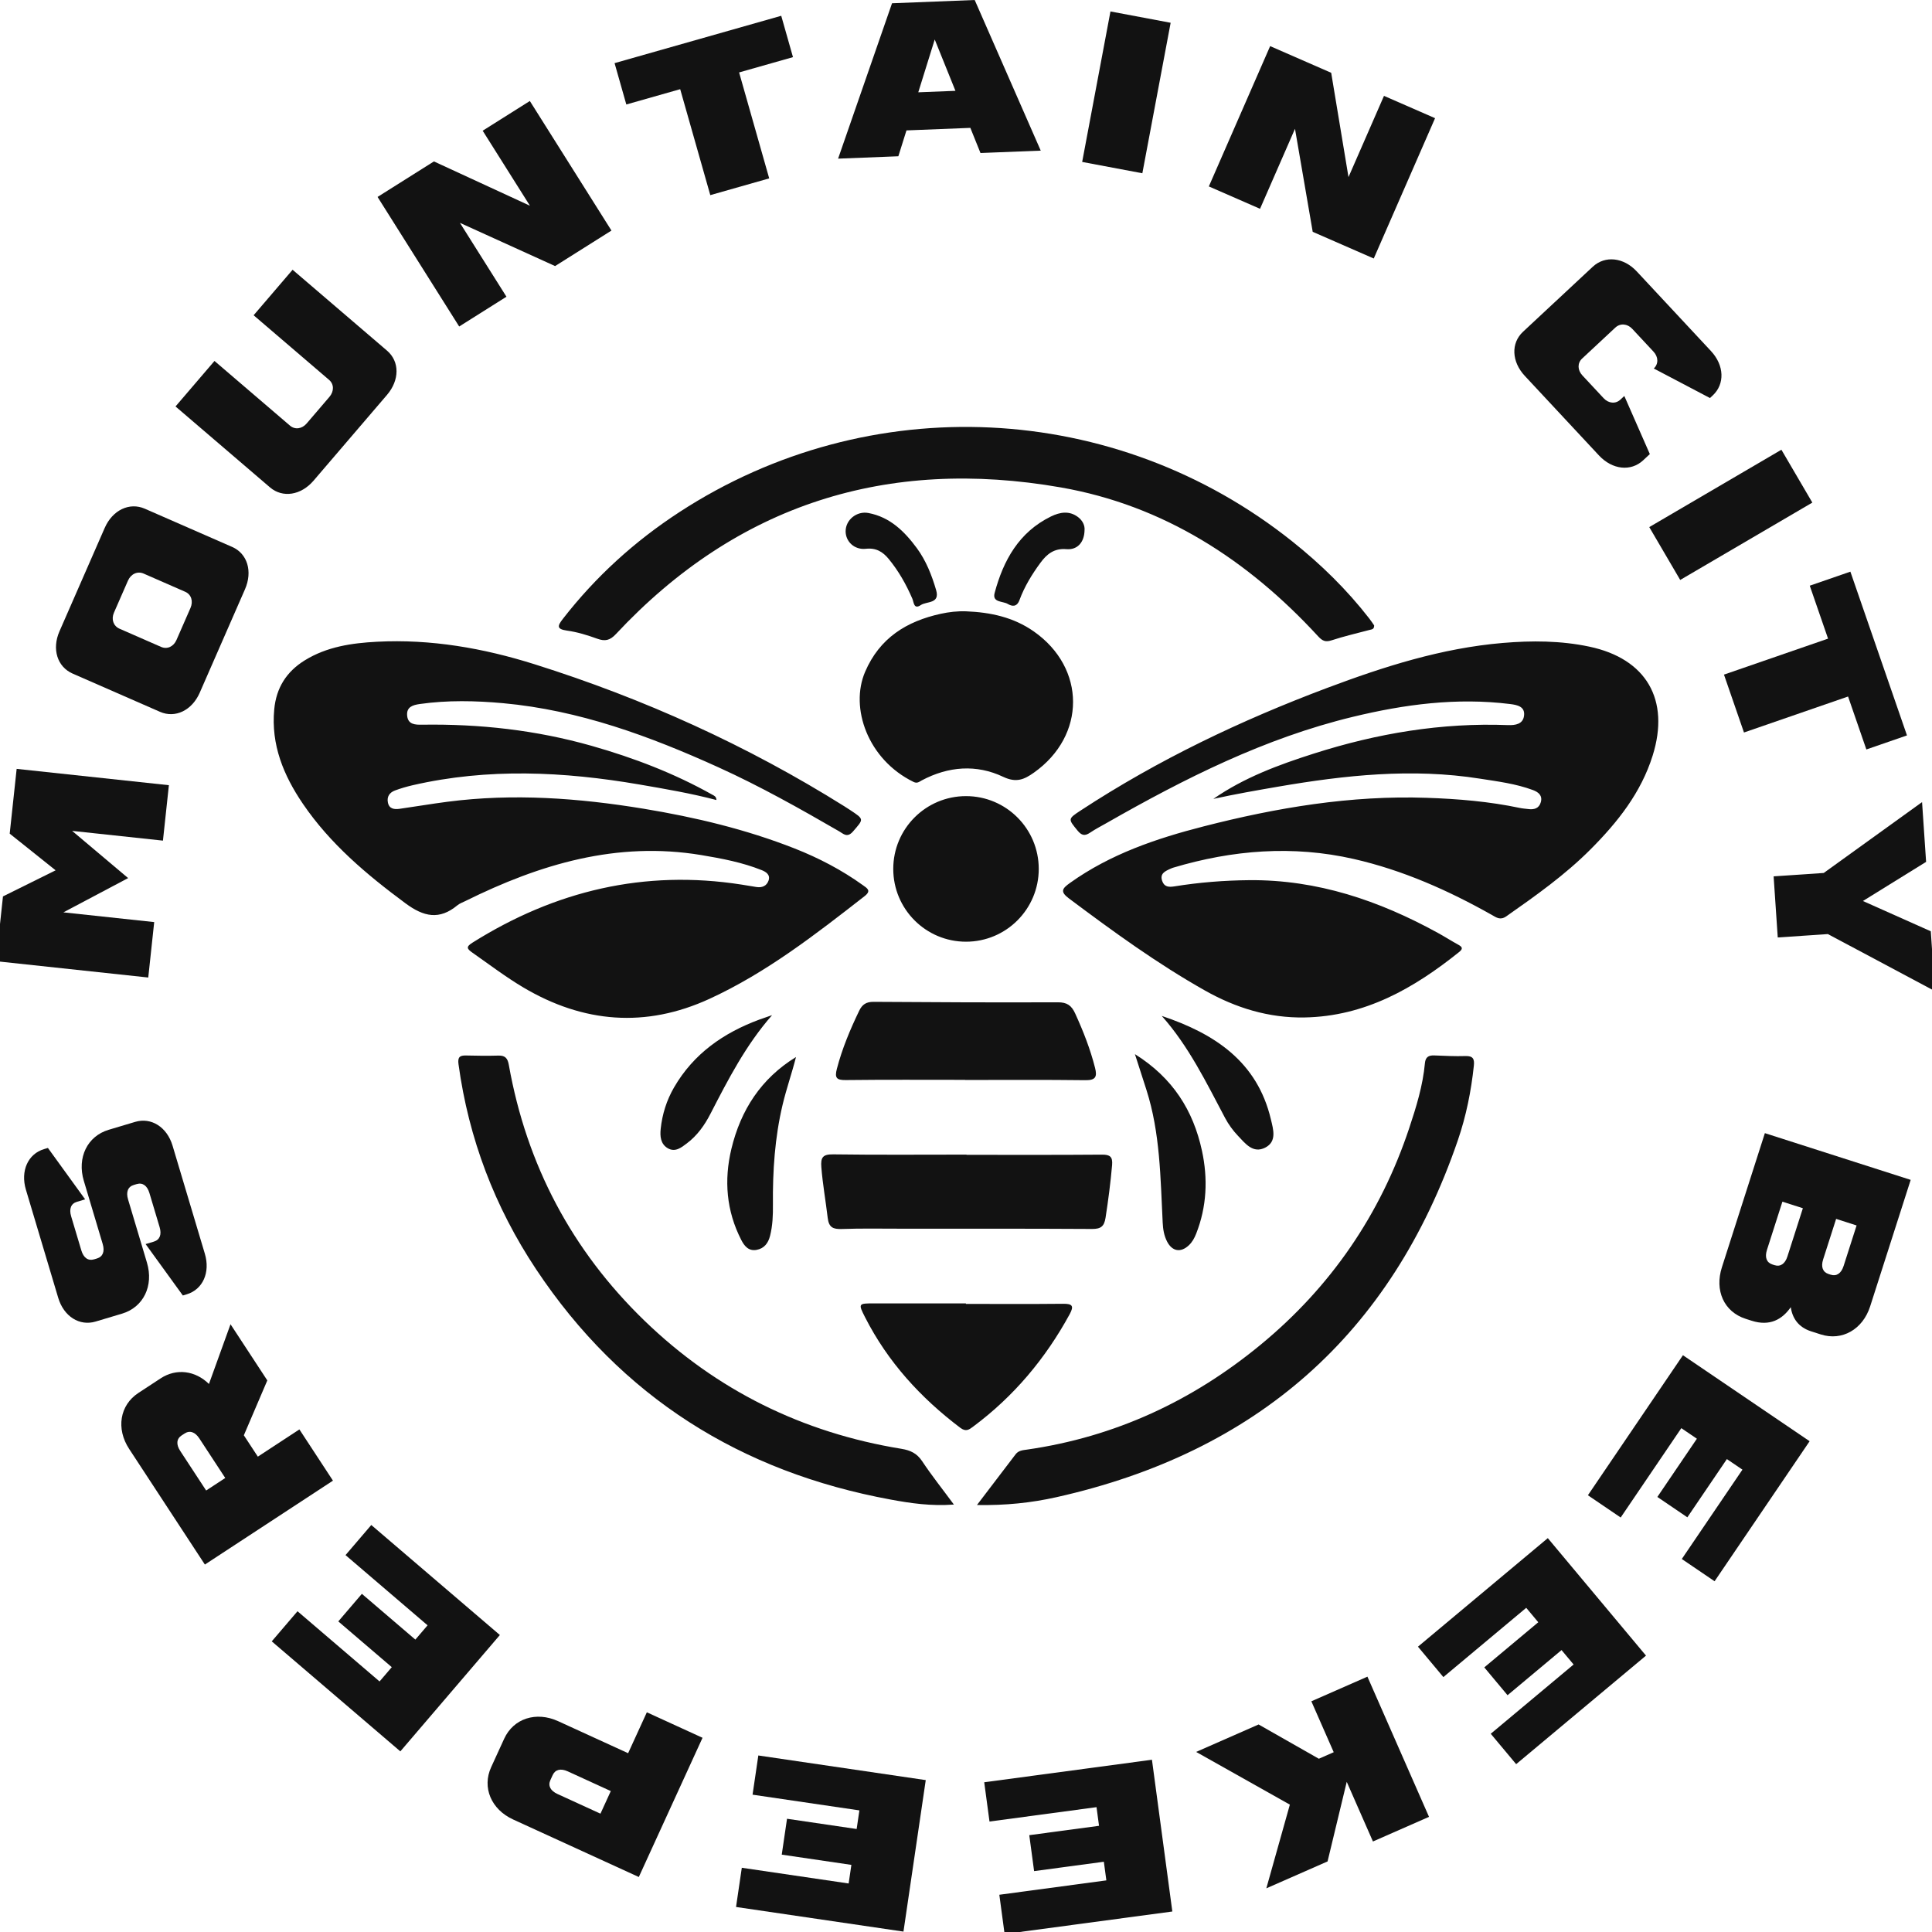 <?xml version="1.0" encoding="UTF-8"?>
<!DOCTYPE svg PUBLIC "-//W3C//DTD SVG 1.1//EN" "http://www.w3.org/Graphics/SVG/1.1/DTD/svg11.dtd">
<svg version="1.1" xmlns="http://www.w3.org/2000/svg" xmlns:xlink="http://www.w3.org/1999/xlink" x="0" y="0" width="301.392" height="301.392" viewBox="0, 0, 301.392, 301.392">
  <g id="Layer_1">
    <g>
      <path d="M150.697,124.194 C144.429,124.194 139.348,129.277 139.348,135.549 C139.348,141.821 144.429,146.906 150.697,146.906 C156.964,146.906 162.045,141.821 162.045,135.549 C162.045,129.277 156.964,124.194 150.697,124.194 z M247.925,100.874 C243.463,99.933 238.962,99.919 234.432,100.3 C224.909,101.106 215.921,103.978 207.055,107.308 C193.59,112.364 180.671,118.523 168.615,126.416 C166.551,127.767 166.623,127.762 168.095,129.568 C168.731,130.345 169.233,130.446 170.043,129.901 C170.888,129.331 171.804,128.863 172.692,128.356 C184.859,121.414 197.315,115.148 211.044,111.827 C219.12,109.872 227.258,108.795 235.575,109.829 C236.719,109.969 237.929,110.229 237.751,111.649 C237.592,112.957 236.424,113.16 235.237,113.116 C224.89,112.711 214.831,114.41 205.004,117.543 C199.505,119.295 194.087,121.288 189.282,124.629 C192.659,123.886 196.027,123.297 199.399,122.717 C209.829,120.927 220.283,119.801 230.847,121.467 C233.636,121.902 236.453,122.254 239.126,123.244 C239.989,123.563 240.655,124.088 240.37,125.127 C240.096,126.13 239.3,126.339 238.369,126.207 C237.949,126.154 237.524,126.13 237.114,126.043 C232.324,125.03 227.461,124.624 222.584,124.46 C210.74,124.05 199.182,125.99 187.767,128.916 C180.396,130.803 173.223,133.231 166.927,137.731 C165.735,138.584 165.306,139.073 166.758,140.158 C173.608,145.285 180.517,150.32 187.989,154.53 C192.799,157.242 197.927,158.82 203.499,158.724 C212.921,158.555 220.562,154.186 227.649,148.495 C228.344,147.935 228.025,147.67 227.442,147.346 C226.385,146.768 225.372,146.115 224.315,145.536 C215.149,140.497 205.511,137.214 194.893,137.306 C190.961,137.34 187.073,137.653 183.204,138.276 C182.35,138.411 181.626,138.387 181.298,137.422 C180.917,136.297 181.713,135.93 182.504,135.563 C182.668,135.49 182.837,135.413 183.006,135.36 C192.293,132.59 201.685,131.836 211.199,134.003 C218.835,135.747 225.922,138.894 232.724,142.727 C233.433,143.127 234.031,143.611 234.987,142.944 C239.579,139.724 244.153,136.485 248.128,132.497 C252.334,128.279 255.996,123.683 257.815,117.871 C260.545,109.158 256.835,102.752 247.925,100.874 z M161.273,98.504 C158.089,96.273 154.495,95.516 150.708,95.366 C149.367,95.318 148.05,95.468 146.752,95.752 C141.417,96.926 137.229,99.522 134.962,104.794 C132.54,110.417 135.382,118.499 142.512,121.979 C143.095,122.264 143.395,121.955 143.809,121.733 C147.954,119.541 152.319,119.203 156.502,121.187 C158.562,122.163 159.792,121.588 161.283,120.536 C169.44,114.772 169.431,104.209 161.273,98.504 z M170.83,166.592 C170.087,163.657 168.992,160.873 167.737,158.121 C167.154,156.832 166.44,156.354 165.021,156.359 C155.441,156.393 145.86,156.359 136.279,156.287 C135.14,156.282 134.509,156.687 134.036,157.672 C132.627,160.597 131.377,163.575 130.552,166.737 C130.191,168.132 130.476,168.505 131.928,168.49 C138.136,168.417 144.34,168.456 150.549,168.456 L150.549,168.475 C156.815,168.475 163.082,168.431 169.349,168.51 C170.936,168.529 171.172,167.949 170.83,166.592 z M171.915,180.124 C164.867,180.182 157.824,180.153 150.78,180.153 L150.78,180.119 C143.853,180.119 136.93,180.177 130.007,180.08 C128.353,180.056 128.001,180.534 128.131,182.112 C128.343,184.753 128.811,187.355 129.12,189.976 C129.298,191.501 129.974,191.771 131.344,191.723 C134.354,191.617 137.364,191.675 140.374,191.675 C150.37,191.675 160.366,191.66 170.362,191.718 C171.708,191.723 172.253,191.337 172.465,189.976 C172.89,187.239 173.247,184.502 173.488,181.741 C173.594,180.461 173.17,180.114 171.915,180.124 z M165.861,203.391 C160.8,203.444 155.74,203.411 150.679,203.411 L150.679,203.329 C145.918,203.329 141.156,203.333 136.395,203.329 C133.901,203.324 133.852,203.338 134.957,205.505 C138.498,212.457 143.607,218.051 149.801,222.734 C150.698,223.415 151.195,223.014 151.827,222.541 C158.166,217.825 163.111,211.916 166.884,204.989 C167.578,203.705 167.26,203.377 165.861,203.391 z M143.853,227.942 C143.038,226.717 142.029,226.248 140.63,226.016 C125.203,223.507 111.758,216.883 100.532,206.021 C89.195,195.049 82.147,181.697 79.378,166.134 C79.199,165.13 78.847,164.643 77.771,164.671 C76.087,164.72 74.399,164.7 72.71,164.657 C71.693,164.628 71.379,164.937 71.529,166.033 C73.116,177.623 77.183,188.306 83.633,198.008 C96.88,217.936 115.568,229.637 138.975,233.938 C142.073,234.508 145.218,234.976 148.807,234.711 C147.008,232.272 145.334,230.173 143.853,227.942 z M134.61,138.088 C131.31,135.713 127.73,133.849 123.963,132.362 C116.365,129.375 108.468,127.492 100.426,126.164 C90.271,124.494 80.077,123.741 69.811,125.074 C67.307,125.397 64.813,125.826 62.315,126.178 C61.49,126.29 60.689,126.188 60.505,125.156 C60.337,124.243 60.8,123.621 61.61,123.317 C62.512,122.983 63.439,122.713 64.374,122.495 C76.15,119.787 87.945,120.357 99.741,122.38 C103.754,123.07 107.768,123.756 111.762,124.803 C111.734,124.248 111.429,124.146 111.174,124.002 C105.206,120.642 98.858,118.218 92.292,116.35 C83.647,113.894 74.809,112.914 65.836,113.053 C64.794,113.068 63.646,113.044 63.516,111.644 C63.385,110.268 64.413,109.978 65.503,109.824 C69.831,109.211 74.167,109.308 78.495,109.698 C90.357,110.785 101.357,114.834 112.095,119.71 C118.574,122.65 124.773,126.135 130.929,129.698 C131.556,130.06 132.164,130.76 133.071,129.708 C134.75,127.757 134.851,127.845 132.632,126.372 C132.328,126.173 132.029,125.976 131.72,125.783 C116.572,116.292 100.411,108.979 83.382,103.621 C75.402,101.11 67.221,99.673 58.807,100.112 C54.88,100.319 51.006,100.879 47.552,103.008 C44.701,104.77 43.1,107.28 42.781,110.655 C42.26,116.191 44.238,120.96 47.248,125.387 C51.513,131.653 57.205,136.437 63.255,140.917 C66.101,143.026 68.542,143.557 71.35,141.23 C71.712,140.931 72.189,140.767 72.624,140.55 C84.226,134.805 96.243,131.204 109.398,133.391 C112.611,133.926 115.8,134.53 118.84,135.747 C119.515,136.017 120.21,136.475 119.891,137.378 C119.592,138.227 118.869,138.512 117.99,138.372 C117.218,138.256 116.451,138.116 115.68,137.996 C100.527,135.631 86.609,138.952 73.709,147.052 C72.662,147.708 72.822,148.007 73.724,148.635 C76.338,150.465 78.881,152.405 81.631,154.037 C91.004,159.598 100.739,160.385 110.672,155.823 C119.549,151.744 127.229,145.768 134.885,139.792 C135.98,138.938 135.266,138.56 134.61,138.088 z M213.601,96.481 C210.108,91.978 206.066,88.029 201.613,84.476 C174.019,62.449 135.57,60.615 105.993,79.885 C99.002,84.438 92.929,89.955 87.81,96.54 C86.966,97.63 86.783,98.142 88.476,98.379 C90.068,98.596 91.65,99.088 93.17,99.639 C94.386,100.073 95.143,99.919 96.079,98.919 C115.028,78.625 138.435,71.316 165.485,76.037 C181.511,78.838 194.647,87.334 205.607,99.242 C206.278,99.977 206.76,100.208 207.73,99.89 C209.669,99.257 211.662,98.794 213.635,98.273 C213.982,98.181 214.378,98.2 214.368,97.563 C214.151,97.254 213.895,96.853 213.601,96.481 z M228.604,164.744 C226.979,164.797 225.353,164.71 223.727,164.647 C222.854,164.614 222.376,164.918 222.289,165.845 C221.971,169.339 220.939,172.68 219.839,175.982 C215.357,189.46 207.6,200.76 196.663,209.773 C186.036,218.534 173.932,224.168 160.217,226.137 C159.58,226.229 158.895,226.262 158.441,226.862 C156.516,229.395 154.587,231.925 152.406,234.783 C156.869,234.86 160.892,234.44 164.809,233.561 C195.94,226.587 217.021,208.223 227.422,177.889 C228.715,174.118 229.501,170.218 229.921,166.245 C230.037,165.188 229.781,164.705 228.604,164.744 z M168.191,80.677 C166.821,79.625 165.34,79.89 163.941,80.575 C158.953,83.018 156.521,87.416 155.161,92.509 C154.756,94.02 156.449,93.759 157.206,94.213 C157.867,94.603 158.624,94.738 159.04,93.61 C159.811,91.514 160.974,89.612 162.296,87.812 C163.299,86.441 164.452,85.504 166.358,85.669 C168.08,85.818 169.17,84.587 169.19,82.671 C169.247,81.975 168.895,81.218 168.191,80.677 z M146.034,92.045 C145.353,89.723 144.466,87.464 143.028,85.508 C141.108,82.907 138.85,80.667 135.478,80.03 C133.65,79.683 131.913,81.092 131.918,82.893 C131.923,84.486 133.288,85.804 135.068,85.611 C136.665,85.436 137.712,86.069 138.648,87.209 C140.187,89.086 141.364,91.167 142.324,93.392 C142.565,93.947 142.541,95.135 143.645,94.391 C144.567,93.774 146.675,94.227 146.034,92.045 z M118.454,159.057 C112.867,161.128 108.207,164.372 105.158,169.624 C103.995,171.628 103.31,173.805 103.069,176.092 C102.949,177.227 103.026,178.463 104.188,179.134 C105.346,179.791 106.301,179.008 107.136,178.376 C108.752,177.169 109.915,175.538 110.831,173.752 C113.591,168.398 116.341,163.04 120.446,158.362 C119.78,158.594 119.11,158.816 118.454,159.057 z M124.175,164.898 C118.729,168.243 115.554,173.162 114.097,179.225 C112.925,184.12 113.311,188.9 115.636,193.432 C116.114,194.364 116.77,195.204 118.019,194.982 C119.23,194.764 119.853,193.906 120.132,192.781 C120.533,191.193 120.595,189.566 120.576,187.939 C120.528,182.687 120.866,177.478 122.086,172.342 C122.679,169.846 123.533,167.428 124.175,164.898 z M187.502,179.497 C186.151,173.264 182.987,168.166 177.048,164.445 C177.748,166.621 178.302,168.321 178.843,170.02 C180.999,176.764 181.028,183.768 181.38,190.734 C181.428,191.767 181.593,192.771 182.07,193.693 C182.871,195.229 184.198,195.45 185.452,194.272 C185.987,193.775 186.325,193.152 186.6,192.462 C188.269,188.233 188.448,183.855 187.502,179.497 z M197.368,179.032 C195.467,179.998 194.261,178.381 193.127,177.189 C192.346,176.368 191.651,175.417 191.12,174.417 C188.192,168.891 185.466,163.247 181.236,158.483 C189.446,161.235 196.133,165.584 198.265,174.644 C198.622,176.165 199.235,178.082 197.368,179.032" fill="#121212"/>
    </g>
    <g>
      <path d="M1.514,130.048 L8.676,135.769 L0.463,139.84 L-0.621,149.945 L23.128,152.493 L24.056,143.846 L9.89,142.327 L19.988,136.982 L11.253,129.618 L25.419,131.138 L26.347,122.491 L2.598,119.943 z" fill="#121212"/>
      <path d="M31.159,108.061 L38.214,91.936 C39.44,89.134 38.595,86.362 36.214,85.32 L22.586,79.357 C20.206,78.315 17.558,79.558 16.332,82.361 L9.277,98.486 C8.067,101.25 8.932,104.03 11.331,105.08 L24.96,111.044 C27.34,112.085 29.949,110.826 31.159,108.061 z M27.529,99.84 C27.075,100.877 26.076,101.331 25.135,100.92 L18.648,98.081 C17.688,97.661 17.324,96.61 17.778,95.573 L19.962,90.582 C20.424,89.526 21.451,89.061 22.41,89.481 L28.898,92.32 C29.839,92.731 30.175,93.793 29.713,94.849 z" fill="#121212"/>
      <path d="M48.915,74.983 L60.364,61.615 C62.354,59.292 62.353,56.394 60.38,54.704 L45.644,42.082 L39.565,49.18 L51.341,59.266 C52.121,59.934 52.133,61.048 51.383,61.923 L47.839,66.061 C47.103,66.92 46.015,67.064 45.235,66.396 L33.459,56.309 L27.381,63.407 L42.116,76.029 C44.089,77.719 46.953,77.275 48.915,74.983 z" fill="#121212"/>
      <path d="M75.298,20.392 L82.669,32.093 L67.693,25.183 L58.9,30.723 L71.633,50.934 L79.007,46.288 L71.748,34.764 L86.594,41.507 L95.387,35.967 L82.655,15.756 z" fill="#121212"/>
      <path d="M110.806,30.44 L119.996,27.828 L115.301,11.3 L123.705,8.913 L121.873,2.463 L95.874,9.85 L97.706,16.3 L106.11,13.912 z" fill="#121212"/>
      <path d="M152.955,23.87 L162.356,23.499 L152.054,0 L139.157,0.51 L130.743,24.749 L140.143,24.377 L141.409,20.343 L151.375,19.948 z M143.25,14.398 L145.818,6.16 L149.049,14.169 z" fill="#121212"/>
      <path d="M168.818,25.262 L178.207,27.028 L182.621,3.552 L173.231,1.786 z" fill="#121212"/>
      <path d="M215.902,14.955 L210.365,27.628 L207.666,11.356 L198.143,7.194 L188.579,29.083 L196.566,32.573 L202.019,20.093 L204.783,36.164 L214.306,40.326 L223.87,18.437 z" fill="#121212"/>
      <path d="M237.864,58.632 L249.436,71.047 C251.522,73.285 254.416,73.594 256.332,71.808 L257.374,70.837 L253.394,61.772 L252.781,62.343 C252.03,63.043 250.936,62.946 250.165,62.118 L246.85,58.562 C246.079,57.734 246.058,56.636 246.809,55.936 L251.989,51.107 C252.756,50.393 253.864,50.476 254.636,51.304 L257.95,54.86 C258.722,55.688 258.743,56.785 257.992,57.486 L266.754,62.093 L267.183,61.693 C269.099,59.907 268.994,56.997 266.908,54.759 L255.336,42.344 C253.279,40.137 250.384,39.828 248.468,41.614 L237.587,51.758 C235.686,53.529 235.807,56.425 237.864,58.632 z" fill="#121212"/>
      <path d="M257.285,82.227 L262.112,90.472 L282.725,78.404 L277.898,70.158 z" fill="#121212"/>
      <path d="M268.939,105.24 L272.06,114.27 L288.298,108.657 L291.152,116.916 L297.489,114.725 L288.66,89.178 L282.323,91.368 L285.177,99.627 z" fill="#121212"/>
      <path d="M301.204,145.281 L290.616,140.557 L300.472,134.452 L299.842,125.128 L284.503,136.182 L276.685,136.71 L277.329,146.244 L285.147,145.715 L301.834,154.605 z" fill="#121212"/>
      <path d="M279.361,203.92 C279.606,205.627 280.537,207.047 282.532,207.687 L284.049,208.173 C287.361,209.234 290.593,207.387 291.743,203.795 L298.067,184.061 L275.32,176.771 L268.614,197.704 C267.469,201.275 268.9,204.638 272.332,205.738 L273.25,206.032 C276.083,206.94 278.018,205.844 279.361,203.92 z M287.602,197.495 C287.231,198.653 286.501,199.145 285.583,198.851 L285.264,198.749 C284.346,198.454 284.038,197.63 284.409,196.472 L286.436,190.147 L289.628,191.17 z M276.5,197.26 C275.582,196.966 275.275,196.142 275.645,194.984 L278.056,187.461 L281.248,188.484 L278.838,196.007 C278.467,197.165 277.737,197.657 276.819,197.363 z" fill="#121212"/>
      <path d="M262.538,211.415 L247.712,233.26 L252.826,236.732 L262.286,222.792 L264.713,224.44 L258.548,233.524 L263.228,236.702 L269.394,227.617 L271.821,229.264 L262.361,243.204 L267.475,246.675 L282.301,224.83 z" fill="#121212"/>
      <path d="M241.457,239.949 L221.202,256.882 L225.166,261.625 L238.091,250.82 L239.972,253.07 L231.549,260.112 L235.177,264.453 L243.6,257.411 L245.482,259.662 L232.557,270.467 L236.521,275.209 L256.776,258.276 z" fill="#121212"/>
      <path d="M201.218,281.523 L197.548,294.579 L207.1,290.382 L210.091,277.967 L214.179,287.272 L222.926,283.428 L213.318,261.559 L204.571,265.402 L208.06,273.344 L205.739,274.364 L196.342,269.018 L186.597,273.299 z" fill="#121212"/>
      <path d="M179.704,274.519 L153.539,278.034 L154.362,284.16 L171.058,281.917 L171.448,284.825 L160.567,286.287 L161.32,291.894 L172.201,290.432 L172.592,293.339 L155.896,295.582 L156.719,301.709 L182.884,298.193 z" fill="#121212"/>
      <path d="M144.417,277.696 L118.299,273.854 L117.399,279.969 L134.065,282.421 L133.638,285.324 L122.776,283.726 L121.953,289.323 L132.815,290.921 L132.388,293.823 L115.722,291.371 L114.822,297.487 L140.941,301.329 z" fill="#121212"/>
      <path d="M80.051,283.841 L99.655,292.814 L109.595,271.094 L100.908,267.118 L97.987,273.5 L87.071,268.504 C83.641,266.934 80.099,268.078 78.652,271.241 L76.62,275.68 C75.173,278.843 76.622,282.272 80.051,283.841 z M86.216,276.915 C86.617,276.039 87.473,275.831 88.578,276.337 L95.284,279.407 L93.671,282.932 L86.965,279.862 C85.86,279.356 85.458,278.573 85.859,277.697 z" fill="#121212"/>
      <path d="M77.98,255.063 L57.92,237.9 L53.902,242.597 L66.702,253.549 L64.795,255.778 L56.453,248.64 L52.775,252.939 L61.118,260.077 L59.211,262.306 L46.411,251.354 L42.393,256.051 L62.453,273.214 z" fill="#121212"/>
      <path d="M41.701,215.346 L35.961,206.582 L32.596,215.9 C30.486,213.826 27.532,213.406 25.06,215.025 L21.59,217.299 C18.681,219.204 18.081,222.878 20.148,226.033 L31.961,244.07 L51.941,230.982 L46.707,222.989 L40.222,227.237 L38.04,223.906 z M32.159,232.518 L28.118,226.348 C27.452,225.331 27.529,224.455 28.335,223.926 L28.791,223.628 C29.597,223.1 30.432,223.38 31.098,224.396 L35.139,230.566 z" fill="#121212"/>
      <path d="M31.955,195.58 L26.916,178.716 C26.052,175.825 23.595,174.263 21.086,175.013 L16.951,176.249 C13.618,177.245 11.995,180.595 13.075,184.208 L16.021,194.066 C16.369,195.23 16.045,196.049 15.121,196.325 L14.68,196.457 C13.756,196.733 13.036,196.226 12.688,195.062 L11.098,189.742 C10.751,188.577 11.074,187.759 11.998,187.483 L13.283,187.099 L7.475,179.08 L6.873,179.26 C4.364,180.01 3.167,182.664 4.043,185.596 L9.082,202.46 C9.952,205.371 12.403,206.913 14.912,206.163 L19.047,204.927 C22.38,203.931 24.003,200.581 22.923,196.967 L19.978,187.11 C19.63,185.945 19.954,185.127 20.877,184.851 L21.319,184.719 C22.242,184.443 22.962,184.949 23.31,186.114 L24.9,191.434 C25.248,192.599 24.924,193.417 24,193.693 L22.715,194.077 L28.523,202.095 L29.125,201.915 C31.634,201.165 32.831,198.511 31.955,195.58 z" fill="#121212"/>
    </g>
  </g>
  <g id="Layer_2" display="none">
    <g>
      <path d="M150.697,124.194 C144.429,124.194 139.348,129.277 139.348,135.549 C139.348,141.821 144.429,146.906 150.697,146.906 C156.964,146.906 162.045,141.821 162.045,135.549 C162.045,129.277 156.964,124.194 150.697,124.194 z M247.925,100.874 C243.463,99.933 238.962,99.919 234.432,100.3 C224.909,101.106 215.921,103.978 207.055,107.308 C193.59,112.364 180.671,118.523 168.615,126.416 C166.551,127.767 166.623,127.762 168.095,129.568 C168.731,130.345 169.233,130.446 170.043,129.901 C170.888,129.331 171.804,128.863 172.692,128.356 C184.859,121.414 197.315,115.148 211.044,111.827 C219.12,109.872 227.258,108.795 235.575,109.829 C236.719,109.969 237.929,110.229 237.751,111.649 C237.592,112.957 236.424,113.16 235.237,113.116 C224.89,112.711 214.831,114.41 205.004,117.543 C199.505,119.295 194.087,121.288 189.282,124.629 C192.659,123.886 196.027,123.297 199.399,122.717 C209.829,120.927 220.283,119.801 230.847,121.467 C233.636,121.902 236.453,122.254 239.126,123.244 C239.989,123.563 240.655,124.088 240.37,125.127 C240.096,126.13 239.3,126.339 238.369,126.207 C237.949,126.154 237.524,126.13 237.114,126.043 C232.324,125.03 227.461,124.624 222.584,124.46 C210.74,124.05 199.182,125.99 187.767,128.916 C180.396,130.803 173.223,133.231 166.927,137.731 C165.735,138.584 165.306,139.073 166.758,140.158 C173.608,145.285 180.517,150.32 187.989,154.53 C192.799,157.242 197.927,158.82 203.499,158.724 C212.921,158.555 220.562,154.186 227.649,148.495 C228.344,147.935 228.025,147.67 227.442,147.346 C226.385,146.768 225.372,146.115 224.315,145.536 C215.149,140.497 205.511,137.214 194.893,137.306 C190.961,137.34 187.073,137.653 183.204,138.276 C182.35,138.411 181.626,138.387 181.298,137.422 C180.917,136.297 181.713,135.93 182.504,135.563 C182.668,135.49 182.837,135.413 183.006,135.36 C192.293,132.59 201.685,131.836 211.199,134.003 C218.835,135.747 225.922,138.894 232.724,142.727 C233.433,143.127 234.031,143.611 234.987,142.944 C239.579,139.724 244.153,136.485 248.128,132.497 C252.334,128.279 255.996,123.683 257.815,117.871 C260.545,109.158 256.835,102.752 247.925,100.874 z M161.273,98.504 C158.089,96.273 154.495,95.516 150.708,95.366 C149.367,95.318 148.05,95.468 146.752,95.752 C141.417,96.926 137.229,99.522 134.962,104.794 C132.54,110.417 135.382,118.499 142.512,121.979 C143.095,122.264 143.395,121.955 143.809,121.733 C147.954,119.541 152.319,119.203 156.502,121.187 C158.562,122.163 159.792,121.588 161.283,120.536 C169.44,114.772 169.431,104.209 161.273,98.504 z M170.83,166.592 C170.087,163.657 168.992,160.873 167.737,158.121 C167.154,156.832 166.44,156.354 165.021,156.359 C155.441,156.393 145.86,156.359 136.279,156.287 C135.14,156.282 134.509,156.687 134.036,157.672 C132.627,160.597 131.377,163.575 130.552,166.737 C130.191,168.132 130.476,168.505 131.928,168.49 C138.136,168.417 144.34,168.456 150.549,168.456 L150.549,168.475 C156.815,168.475 163.082,168.431 169.349,168.51 C170.936,168.529 171.172,167.949 170.83,166.592 z M171.915,180.124 C164.867,180.182 157.824,180.153 150.78,180.153 L150.78,180.119 C143.853,180.119 136.93,180.177 130.007,180.08 C128.353,180.056 128.001,180.534 128.131,182.112 C128.343,184.753 128.811,187.355 129.12,189.976 C129.298,191.501 129.974,191.771 131.344,191.723 C134.354,191.617 137.364,191.675 140.374,191.675 C150.37,191.675 160.366,191.66 170.362,191.718 C171.708,191.723 172.253,191.337 172.465,189.976 C172.89,187.239 173.247,184.502 173.488,181.741 C173.594,180.461 173.17,180.114 171.915,180.124 z M165.861,203.391 C160.8,203.444 155.74,203.411 150.679,203.411 L150.679,203.329 C145.918,203.329 141.156,203.333 136.395,203.329 C133.901,203.324 133.852,203.338 134.957,205.505 C138.498,212.457 143.607,218.051 149.801,222.734 C150.698,223.415 151.195,223.014 151.827,222.541 C158.166,217.825 163.111,211.916 166.884,204.989 C167.578,203.705 167.26,203.377 165.861,203.391 z M143.853,227.942 C143.038,226.717 142.029,226.248 140.63,226.016 C125.203,223.507 111.758,216.883 100.532,206.021 C89.195,195.049 82.147,181.697 79.378,166.134 C79.199,165.13 78.847,164.643 77.771,164.671 C76.087,164.72 74.399,164.7 72.71,164.657 C71.693,164.628 71.379,164.937 71.529,166.033 C73.116,177.623 77.183,188.306 83.633,198.008 C96.88,217.936 115.568,229.637 138.975,233.938 C142.073,234.508 145.218,234.976 148.807,234.711 C147.008,232.272 145.334,230.173 143.853,227.942 z M134.61,138.088 C131.31,135.713 127.73,133.849 123.963,132.362 C116.365,129.375 108.468,127.492 100.426,126.164 C90.271,124.494 80.077,123.741 69.811,125.074 C67.307,125.397 64.813,125.826 62.315,126.178 C61.49,126.29 60.689,126.188 60.505,125.156 C60.337,124.243 60.8,123.621 61.61,123.317 C62.512,122.983 63.439,122.713 64.374,122.495 C76.15,119.787 87.945,120.357 99.741,122.38 C103.754,123.07 107.768,123.756 111.762,124.803 C111.734,124.248 111.429,124.146 111.174,124.002 C105.206,120.642 98.858,118.218 92.292,116.35 C83.647,113.894 74.809,112.914 65.836,113.053 C64.794,113.068 63.646,113.044 63.516,111.644 C63.385,110.268 64.413,109.978 65.503,109.824 C69.831,109.211 74.167,109.308 78.495,109.698 C90.357,110.785 101.357,114.834 112.095,119.71 C118.574,122.65 124.773,126.135 130.929,129.698 C131.556,130.06 132.164,130.76 133.071,129.708 C134.75,127.757 134.851,127.845 132.632,126.372 C132.328,126.173 132.029,125.976 131.72,125.783 C116.572,116.292 100.411,108.979 83.382,103.621 C75.402,101.11 67.221,99.673 58.807,100.112 C54.88,100.319 51.006,100.879 47.552,103.008 C44.701,104.77 43.1,107.28 42.781,110.655 C42.26,116.191 44.238,120.96 47.248,125.387 C51.513,131.653 57.205,136.437 63.255,140.917 C66.101,143.026 68.542,143.557 71.35,141.23 C71.712,140.931 72.189,140.767 72.624,140.55 C84.226,134.805 96.243,131.204 109.398,133.391 C112.611,133.926 115.8,134.53 118.84,135.747 C119.515,136.017 120.21,136.475 119.891,137.378 C119.592,138.227 118.869,138.512 117.99,138.372 C117.218,138.256 116.451,138.116 115.68,137.996 C100.527,135.631 86.609,138.952 73.709,147.052 C72.662,147.708 72.822,148.007 73.724,148.635 C76.338,150.465 78.881,152.405 81.631,154.037 C91.004,159.598 100.739,160.385 110.672,155.823 C119.549,151.744 127.229,145.768 134.885,139.792 C135.98,138.938 135.266,138.56 134.61,138.088 z M213.601,96.481 C210.108,91.978 206.066,88.029 201.613,84.476 C174.019,62.449 135.57,60.615 105.993,79.885 C99.002,84.438 92.929,89.955 87.81,96.54 C86.966,97.63 86.783,98.142 88.476,98.379 C90.068,98.596 91.65,99.088 93.17,99.639 C94.386,100.073 95.143,99.919 96.079,98.919 C115.028,78.625 138.435,71.316 165.485,76.037 C181.511,78.838 194.647,87.334 205.607,99.242 C206.278,99.977 206.76,100.208 207.73,99.89 C209.669,99.257 211.662,98.794 213.635,98.273 C213.982,98.181 214.378,98.2 214.368,97.563 C214.151,97.254 213.895,96.853 213.601,96.481 z M228.604,164.744 C226.979,164.797 225.353,164.71 223.727,164.647 C222.854,164.614 222.376,164.918 222.289,165.845 C221.971,169.339 220.939,172.68 219.839,175.982 C215.357,189.46 207.6,200.76 196.663,209.773 C186.036,218.534 173.932,224.168 160.217,226.137 C159.58,226.229 158.895,226.262 158.441,226.862 C156.516,229.395 154.587,231.925 152.406,234.783 C156.869,234.86 160.892,234.44 164.809,233.561 C195.94,226.587 217.021,208.223 227.422,177.889 C228.715,174.118 229.501,170.218 229.921,166.245 C230.037,165.188 229.781,164.705 228.604,164.744 z M168.191,80.677 C166.821,79.625 165.34,79.89 163.941,80.575 C158.953,83.018 156.521,87.416 155.161,92.509 C154.756,94.02 156.449,93.759 157.206,94.213 C157.867,94.603 158.624,94.738 159.04,93.61 C159.811,91.514 160.974,89.612 162.296,87.812 C163.299,86.441 164.452,85.504 166.358,85.669 C168.08,85.818 169.17,84.587 169.19,82.671 C169.247,81.975 168.895,81.218 168.191,80.677 z M146.034,92.045 C145.353,89.723 144.466,87.464 143.028,85.508 C141.108,82.907 138.85,80.667 135.478,80.03 C133.65,79.683 131.913,81.092 131.918,82.893 C131.923,84.486 133.288,85.804 135.068,85.611 C136.665,85.436 137.712,86.069 138.648,87.209 C140.187,89.086 141.364,91.167 142.324,93.392 C142.565,93.947 142.541,95.135 143.645,94.391 C144.567,93.774 146.675,94.227 146.034,92.045 z M118.454,159.057 C112.867,161.128 108.207,164.372 105.158,169.624 C103.995,171.628 103.31,173.805 103.069,176.092 C102.949,177.227 103.026,178.463 104.188,179.134 C105.346,179.791 106.301,179.008 107.136,178.376 C108.752,177.169 109.915,175.538 110.831,173.752 C113.591,168.398 116.341,163.04 120.446,158.362 C119.78,158.594 119.11,158.816 118.454,159.057 z M124.175,164.898 C118.729,168.243 115.554,173.162 114.097,179.225 C112.925,184.12 113.311,188.9 115.636,193.432 C116.114,194.364 116.77,195.204 118.019,194.982 C119.23,194.764 119.853,193.906 120.132,192.781 C120.533,191.193 120.595,189.566 120.576,187.939 C120.528,182.687 120.866,177.478 122.086,172.342 C122.679,169.846 123.533,167.428 124.175,164.898 z M187.502,179.497 C186.151,173.264 182.987,168.166 177.048,164.445 C177.748,166.621 178.302,168.321 178.843,170.02 C180.999,176.764 181.028,183.768 181.38,190.734 C181.428,191.767 181.593,192.771 182.07,193.693 C182.871,195.229 184.198,195.45 185.452,194.272 C185.987,193.775 186.325,193.152 186.6,192.462 C188.269,188.233 188.448,183.855 187.502,179.497 z M197.368,179.032 C195.467,179.998 194.261,178.381 193.127,177.189 C192.346,176.368 191.651,175.417 191.12,174.417 C188.192,168.891 185.466,163.247 181.236,158.483 C189.446,161.235 196.133,165.584 198.265,174.644 C198.622,176.165 199.235,178.082 197.368,179.032" fill="#121212"/>
    </g>
  </g>
  <g id="Layer_3" display="none">
    <g>
      <path d="M1.514,130.048 L8.676,135.769 L0.463,139.84 L-0.621,149.945 L23.128,152.493 L24.056,143.846 L9.89,142.327 L19.988,136.982 L11.253,129.618 L25.419,131.138 L26.347,122.491 L2.598,119.943 z" fill="#121212"/>
      <path d="M31.159,108.061 L38.214,91.936 C39.44,89.134 38.595,86.362 36.214,85.32 L22.586,79.357 C20.206,78.315 17.558,79.558 16.332,82.361 L9.277,98.486 C8.067,101.25 8.932,104.03 11.331,105.08 L24.96,111.044 C27.34,112.085 29.949,110.826 31.159,108.061 z M27.529,99.84 C27.075,100.877 26.076,101.331 25.135,100.92 L18.648,98.081 C17.688,97.661 17.324,96.61 17.778,95.573 L19.962,90.582 C20.424,89.526 21.451,89.061 22.41,89.481 L28.898,92.32 C29.839,92.731 30.175,93.793 29.713,94.849 z" fill="#121212"/>
      <path d="M48.915,74.983 L60.364,61.615 C62.354,59.292 62.353,56.394 60.38,54.704 L45.644,42.082 L39.565,49.18 L51.341,59.266 C52.121,59.934 52.133,61.048 51.383,61.923 L47.839,66.061 C47.103,66.92 46.015,67.064 45.235,66.396 L33.459,56.309 L27.381,63.407 L42.116,76.029 C44.089,77.719 46.953,77.275 48.915,74.983 z" fill="#121212"/>
      <path d="M75.298,20.392 L82.669,32.093 L67.693,25.183 L58.9,30.723 L71.633,50.934 L79.007,46.288 L71.748,34.764 L86.594,41.507 L95.387,35.967 L82.655,15.756 z" fill="#121212"/>
      <path d="M110.806,30.44 L119.996,27.828 L115.301,11.3 L123.705,8.913 L121.873,2.463 L95.874,9.85 L97.706,16.3 L106.11,13.912 z" fill="#121212"/>
      <path d="M152.955,23.87 L162.356,23.499 L152.054,0 L139.157,0.51 L130.743,24.749 L140.143,24.377 L141.409,20.343 L151.375,19.948 z M143.25,14.398 L145.818,6.16 L149.049,14.169 z" fill="#121212"/>
      <path d="M168.818,25.262 L178.207,27.028 L182.621,3.552 L173.231,1.786 z" fill="#121212"/>
      <path d="M215.902,14.955 L210.365,27.628 L207.666,11.356 L198.143,7.194 L188.579,29.083 L196.566,32.573 L202.019,20.093 L204.783,36.164 L214.306,40.326 L223.87,18.437 z" fill="#121212"/>
      <path d="M237.864,58.632 L249.436,71.047 C251.522,73.285 254.416,73.594 256.332,71.808 L257.374,70.837 L253.394,61.772 L252.781,62.343 C252.03,63.043 250.936,62.946 250.165,62.118 L246.85,58.562 C246.079,57.734 246.058,56.636 246.809,55.936 L251.989,51.107 C252.756,50.393 253.864,50.476 254.636,51.304 L257.95,54.86 C258.722,55.688 258.743,56.785 257.992,57.486 L266.754,62.093 L267.183,61.693 C269.099,59.907 268.994,56.997 266.908,54.759 L255.336,42.344 C253.279,40.137 250.384,39.828 248.468,41.614 L237.587,51.758 C235.686,53.529 235.807,56.425 237.864,58.632 z" fill="#121212"/>
      <path d="M257.285,82.227 L262.112,90.472 L282.725,78.404 L277.898,70.158 z" fill="#121212"/>
      <path d="M268.939,105.24 L272.06,114.27 L288.298,108.657 L291.152,116.916 L297.489,114.725 L288.66,89.178 L282.323,91.368 L285.177,99.627 z" fill="#121212"/>
      <path d="M301.204,145.281 L290.616,140.557 L300.472,134.452 L299.842,125.128 L284.503,136.182 L276.685,136.71 L277.329,146.244 L285.147,145.715 L301.834,154.605 z" fill="#121212"/>
      <path d="M279.361,203.92 C279.606,205.627 280.537,207.047 282.532,207.687 L284.049,208.173 C287.361,209.234 290.593,207.387 291.743,203.795 L298.067,184.061 L275.32,176.771 L268.614,197.704 C267.469,201.275 268.9,204.638 272.332,205.738 L273.25,206.032 C276.083,206.94 278.018,205.844 279.361,203.92 z M287.602,197.495 C287.231,198.653 286.501,199.145 285.583,198.851 L285.264,198.749 C284.346,198.454 284.038,197.63 284.409,196.472 L286.436,190.147 L289.628,191.17 z M276.5,197.26 C275.582,196.966 275.275,196.142 275.645,194.984 L278.056,187.461 L281.248,188.484 L278.838,196.007 C278.467,197.165 277.737,197.657 276.819,197.363 z" fill="#121212"/>
      <path d="M262.538,211.415 L247.712,233.26 L252.826,236.732 L262.286,222.792 L264.713,224.44 L258.548,233.524 L263.228,236.702 L269.394,227.617 L271.821,229.264 L262.361,243.204 L267.475,246.675 L282.301,224.83 z" fill="#121212"/>
      <path d="M241.457,239.949 L221.202,256.882 L225.166,261.625 L238.091,250.82 L239.972,253.07 L231.549,260.112 L235.177,264.453 L243.6,257.411 L245.482,259.662 L232.557,270.467 L236.521,275.209 L256.776,258.276 z" fill="#121212"/>
      <path d="M201.218,281.523 L197.548,294.579 L207.1,290.382 L210.091,277.967 L214.179,287.272 L222.926,283.428 L213.318,261.559 L204.571,265.402 L208.06,273.344 L205.739,274.364 L196.342,269.018 L186.597,273.299 z" fill="#121212"/>
      <path d="M179.704,274.519 L153.539,278.034 L154.362,284.16 L171.058,281.917 L171.448,284.825 L160.567,286.287 L161.32,291.894 L172.201,290.432 L172.592,293.339 L155.896,295.582 L156.719,301.709 L182.884,298.193 z" fill="#121212"/>
      <path d="M144.417,277.696 L118.299,273.854 L117.399,279.969 L134.065,282.421 L133.638,285.324 L122.776,283.726 L121.953,289.323 L132.815,290.921 L132.388,293.823 L115.722,291.371 L114.822,297.487 L140.941,301.329 z" fill="#121212"/>
      <path d="M80.051,283.841 L99.655,292.814 L109.595,271.094 L100.908,267.118 L97.987,273.5 L87.071,268.504 C83.641,266.934 80.099,268.078 78.652,271.241 L76.62,275.68 C75.173,278.843 76.622,282.272 80.051,283.841 z M86.216,276.915 C86.617,276.039 87.473,275.831 88.578,276.337 L95.284,279.407 L93.671,282.932 L86.965,279.862 C85.86,279.356 85.458,278.573 85.859,277.697 z" fill="#121212"/>
      <path d="M77.98,255.063 L57.92,237.9 L53.902,242.597 L66.702,253.549 L64.795,255.778 L56.453,248.64 L52.775,252.939 L61.118,260.077 L59.211,262.306 L46.411,251.354 L42.393,256.051 L62.453,273.214 z" fill="#121212"/>
      <path d="M41.701,215.346 L35.961,206.582 L32.596,215.9 C30.486,213.826 27.532,213.406 25.06,215.025 L21.59,217.299 C18.681,219.204 18.081,222.878 20.148,226.033 L31.961,244.07 L51.941,230.982 L46.707,222.989 L40.222,227.237 L38.04,223.906 z M32.159,232.518 L28.118,226.348 C27.452,225.331 27.529,224.455 28.335,223.926 L28.791,223.628 C29.597,223.1 30.432,223.38 31.098,224.396 L35.139,230.566 z" fill="#121212"/>
      <path d="M31.955,195.58 L26.916,178.716 C26.052,175.825 23.595,174.263 21.086,175.013 L16.951,176.249 C13.618,177.245 11.995,180.595 13.075,184.208 L16.021,194.066 C16.369,195.23 16.045,196.049 15.121,196.325 L14.68,196.457 C13.756,196.733 13.036,196.226 12.688,195.062 L11.098,189.742 C10.751,188.577 11.074,187.759 11.998,187.483 L13.283,187.099 L7.475,179.08 L6.873,179.26 C4.364,180.01 3.167,182.664 4.043,185.596 L9.082,202.46 C9.952,205.371 12.403,206.913 14.912,206.163 L19.047,204.927 C22.38,203.931 24.003,200.581 22.923,196.967 L19.978,187.11 C19.63,185.945 19.954,185.127 20.877,184.851 L21.319,184.719 C22.242,184.443 22.962,184.949 23.31,186.114 L24.9,191.434 C25.248,192.599 24.924,193.417 24,193.693 L22.715,194.077 L28.523,202.095 L29.125,201.915 C31.634,201.165 32.831,198.511 31.955,195.58 z" fill="#121212"/>
    </g>
  </g>
</svg>

